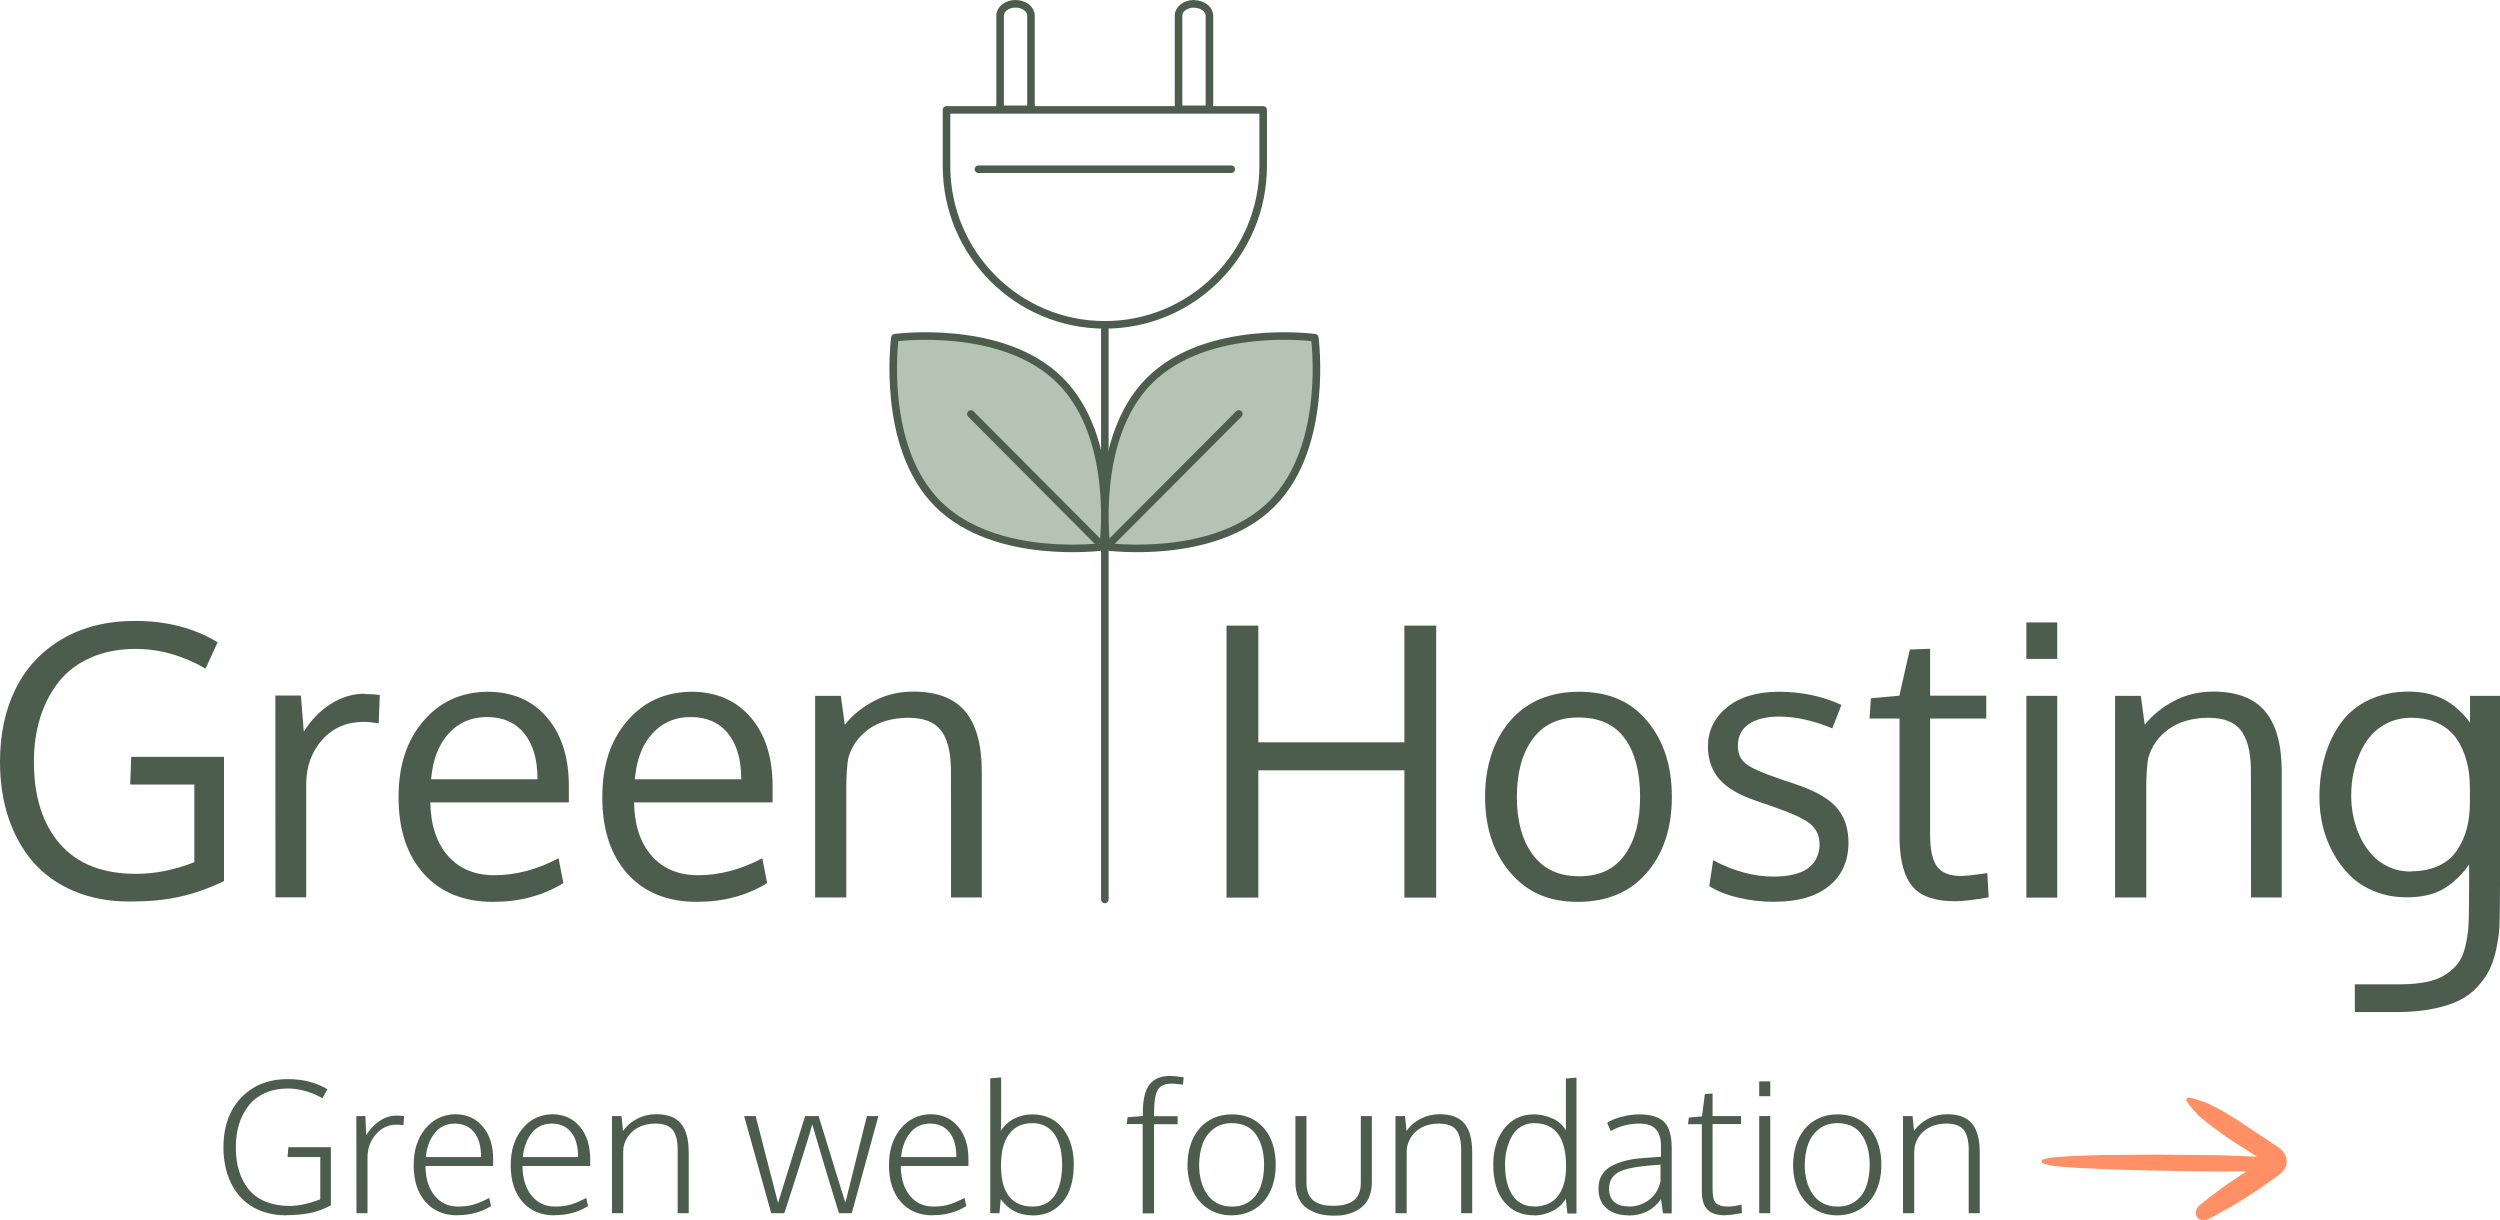<?xml version="1.0" encoding="UTF-8"?><svg id="Layer_2" xmlns="http://www.w3.org/2000/svg" viewBox="0 0 165.16 80.59"><defs><style>.cls-1{fill:#b5c3b5;}.cls-1,.cls-2{stroke:#4d5d4d;stroke-linecap:round;stroke-linejoin:round;stroke-width:.5px;}.cls-3{fill:#ff8f65;}.cls-3,.cls-4{stroke-width:0px;}.cls-4{fill:#4d5d4d;}.cls-2{fill:none;}</style></defs><g id="Layer_2-2"><path class="cls-4" d="M8.58,59.56c-1.37,0-2.6-.23-3.69-.69s-1.99-1.1-2.7-1.92-1.25-1.8-1.63-2.92c-.38-1.13-.56-2.36-.56-3.71,0-1.81.34-3.42,1.03-4.81s1.71-2.49,3.07-3.29,2.97-1.2,4.84-1.2c2.07,0,3.88.47,5.44,1.41l-.8,1.74c-1.51-.87-3.05-1.3-4.62-1.3-1.09,0-2.07.19-2.93.56s-1.57.9-2.11,1.57-.96,1.45-1.25,2.36-.43,1.89-.43,2.97c0,2.28.57,4.09,1.71,5.41,1.14,1.32,2.82,1.99,5.04,1.99,1.26,0,2.55-.26,3.85-.77v-5.13h-4.24l.07-1.83h6.13v8.21c-1.02.49-2.01.83-2.96,1.04s-2.04.31-3.26.31Z"/><path class="cls-4" d="M24.09,45.85c.36,0,.7.02,1,.07l-.07,1.87c-.37-.06-.7-.1-.97-.1-1.13,0-2.06.39-2.76,1.18s-1.06,1.77-1.06,2.93v7.48h-2.03c0-8.18-.01-12.62-.01-13.33h1.69l.19,2.39c.46-.75,1.05-1.36,1.76-1.82s1.47-.69,2.27-.69Z"/><path class="cls-4" d="M32.57,59.58c-1.94,0-3.46-.62-4.57-1.85-1.11-1.23-1.67-2.92-1.67-5.05s.54-3.74,1.62-5.02,2.49-1.94,4.25-1.96c1.65,0,2.96.56,3.93,1.69s1.45,2.64,1.45,4.53c0,.1,0,.28,0,.53s0,.45,0,.56h-9.15c.02,1.51.42,2.69,1.17,3.54s1.78,1.27,3.06,1.27c1.41,0,2.82-.37,4.24-1.12l.32,1.64c-1.35.83-2.89,1.24-4.63,1.24ZM34.62,48.43c-.6-.71-1.41-1.06-2.45-1.06s-1.88.37-2.54,1.1-1.04,1.73-1.15,3.01h7.03c0-1.32-.3-2.33-.89-3.04Z"/><path class="cls-4" d="M46.03,59.58c-1.94,0-3.46-.62-4.57-1.85s-1.67-2.92-1.67-5.05.54-3.74,1.62-5.02c1.08-1.28,2.49-1.94,4.25-1.96,1.65,0,2.96.56,3.93,1.69s1.45,2.64,1.45,4.53c0,.1,0,.28,0,.53s0,.45,0,.56h-9.15c.02,1.51.42,2.69,1.17,3.54s1.78,1.27,3.06,1.27c1.41,0,2.82-.37,4.24-1.12l.32,1.64c-1.35.83-2.89,1.24-4.63,1.24ZM48.08,48.43c-.6-.71-1.41-1.06-2.45-1.06s-1.88.37-2.54,1.1-1.04,1.73-1.15,3.01h7.03c0-1.32-.3-2.33-.89-3.04Z"/><path class="cls-4" d="M53.85,59.3v-13.33h1.7l.26,1.91c.53-.66,1.18-1.18,1.97-1.59s1.64-.6,2.56-.6c1.54,0,2.68.43,3.41,1.29s1.11,2.19,1.11,3.98v8.33h-2.03c0-5.35,0-8.21-.01-8.59-.03-1.13-.26-1.96-.69-2.49s-1.14-.79-2.13-.79-1.92.25-2.61.75-1.15,1.15-1.36,1.96c-.08.54-.12,1.17-.12,1.87v7.29h-2.05Z"/><path class="cls-4" d="M94.88,59.3h-2.1v-8.41h-9.65v8.41h-2.1v-17.97h2.1v7.71h9.65v-7.71h2.1v17.97Z"/><path class="cls-4" d="M110.45,52.63c0,2.07-.55,3.74-1.65,5.02s-2.62,1.93-4.57,1.93-3.36-.65-4.46-1.94-1.66-2.96-1.66-4.99.56-3.75,1.66-5.03c1.11-1.28,2.63-1.92,4.57-1.92s3.4.64,4.48,1.93,1.63,2.95,1.63,5.01ZM100.21,52.66c0,1.58.35,2.85,1.05,3.8.7.95,1.72,1.43,3.07,1.43s2.33-.47,3.01-1.42,1.01-2.22,1.01-3.83-.33-2.91-1-3.84-1.69-1.4-3.06-1.4-2.34.48-3.04,1.43-1.04,2.24-1.04,3.84Z"/><path class="cls-4" d="M117.29,59.58c-.91,0-1.74-.1-2.51-.29s-1.39-.45-1.86-.75l.26-1.71c1.35.72,2.68,1.08,3.98,1.08,1.98,0,2.99-.7,3.05-2.09,0-.59-.21-1.06-.63-1.4s-1.25-.72-2.48-1.14l-1.01-.35c-1.17-.39-2-.87-2.5-1.45s-.75-1.29-.76-2.15c0-1.04.42-1.91,1.26-2.6s1.99-1.03,3.44-1.03,2.88.29,4.12.87l-.6,1.55c-1.25-.52-2.43-.78-3.52-.78-.85,0-1.52.17-2,.5s-.72.81-.72,1.42c0,.52.17.91.52,1.19s1.04.59,2.09.95c.27.1.6.21,1.01.34,1.34.44,2.3.95,2.85,1.55s.84,1.4.84,2.41c-.02,1.23-.46,2.18-1.32,2.86s-2.04,1.01-3.51,1.01Z"/><path class="cls-4" d="M129.15,59.54c-1.31,0-2.24-.32-2.79-.96s-.84-1.67-.87-3.1v-8.01h-1.98l.09-1.34,1.88-.17.69-3.05,1.34-.05v3.1h3.71v1.51h-3.71v7.64c0,1.01.15,1.73.46,2.14s.83.62,1.58.62c.27,0,.85-.06,1.74-.19l.09,1.6c-.96.17-1.7.26-2.21.26Z"/><path class="cls-4" d="M135.91,41.12v2.41h-2.04v-2.41h2.04ZM135.91,45.97v13.33h-2.04v-13.33h2.04Z"/><path class="cls-4" d="M139.73,59.3v-13.33h1.7l.26,1.91c.53-.66,1.18-1.18,1.97-1.59s1.64-.6,2.56-.6c1.54,0,2.68.43,3.41,1.29s1.11,2.19,1.11,3.98v8.33h-2.03c0-5.35,0-8.21-.01-8.59-.03-1.13-.26-1.96-.69-2.49s-1.14-.79-2.13-.79-1.92.25-2.61.75-1.15,1.15-1.36,1.96c-.08.54-.12,1.17-.12,1.87v7.29h-2.05Z"/><path class="cls-4" d="M155.57,66.86v-1.83h2.89c.69,0,1.29-.05,1.8-.15s.94-.26,1.28-.48.62-.47.83-.74.37-.62.48-1.06.18-.86.22-1.29.05-2.41.05-3.02v-1.18c-.49.7-1.05,1.23-1.69,1.61s-1.45.56-2.44.56c-.76,0-1.46-.13-2.11-.39s-1.19-.61-1.63-1.05-.82-.94-1.13-1.52-.54-1.17-.68-1.79-.21-1.24-.21-1.86c0-.97.12-1.87.36-2.7s.59-1.56,1.06-2.21,1.09-1.16,1.85-1.52,1.64-.55,2.63-.55c.87,0,1.64.17,2.29.5s1.24.85,1.76,1.55v-1.77h1.98v12.37c0,.57-.01,2.53-.04,2.95s-.1.9-.21,1.42-.26.96-.44,1.34-.45.75-.78,1.12-.74.68-1.2.91-1.04.42-1.73.56-1.47.22-2.33.22h-2.84ZM159.29,57.56c.69,0,1.29-.12,1.81-.36s.92-.58,1.21-1.01.51-.91.65-1.43.21-1.1.21-1.73v-.98c0-.65-.07-1.25-.22-1.79s-.37-1.04-.67-1.47-.71-.77-1.21-1.01-1.1-.36-1.77-.36c-.56,0-1.07.11-1.52.32s-.83.49-1.13.83-.55.74-.75,1.2-.35.92-.44,1.39-.13.94-.13,1.42.05.94.15,1.4.25.91.46,1.35.47.82.77,1.15.67.59,1.12.8.94.3,1.48.3Z"/><path class="cls-2" d="M62.53,7.26v3.7c0,5.8,4.68,10.5,10.46,10.5h0c5.78,0,10.46-4.7,10.46-10.5v-3.7h-20.92Z"/><path class="cls-2" d="M67.09.25h0c-.56,0-1.02.35-1.02.78v6.19h2.04V1.03c0-.43-.46-.78-1.02-.78Z"/><path class="cls-2" d="M78.88.25h0c-.56,0-1.02.35-1.02.78v6.19h2.04V1.04c0-.43-.46-.78-1.02-.78Z"/><line class="cls-2" x1="72.99" y1="21.58" x2="72.99" y2="59.42"/><path class="cls-1" d="M70.05,25.15c-3.8-3.81-10.93-2.84-10.93-2.84,0,0-.97,7.16,2.83,10.97,3.8,3.81,10.93,2.84,10.93,2.84,0,0,.97-7.16-2.83-10.97Z"/><line class="cls-1" x1="64.14" y1="27.35" x2="72.46" y2="35.71"/><path class="cls-1" d="M86.86,22.31s-7.13-.97-10.93,2.84c-3.8,3.81-2.83,10.97-2.83,10.97,0,0,7.13.97,10.93-2.84,3.8-3.81,2.83-10.97,2.83-10.97Z"/><line class="cls-2" x1="81.84" y1="27.35" x2="73.51" y2="35.71"/><line class="cls-2" x1="64.64" y1="11.18" x2="81.34" y2="11.18"/><path class="cls-4" d="M18.88,80.29c-.53,0-1.02-.08-1.47-.23s-.83-.36-1.16-.63-.6-.59-.82-.96-.39-.78-.5-1.23-.17-.92-.17-1.42c0-.88.16-1.66.49-2.33s.82-1.21,1.47-1.61,1.42-.59,2.31-.59c.98,0,1.84.22,2.6.67l-.33.6c-.32-.2-.68-.35-1.09-.47s-.8-.18-1.17-.18c-.57,0-1.08.1-1.53.3s-.81.48-1.09.84-.49.77-.63,1.23-.21.97-.21,1.52c0,.58.07,1.11.22,1.58s.36.87.65,1.22.66.61,1.11.79.98.28,1.57.28,1.29-.15,2.03-.44v-2.79h-2.16l.05-.65h2.81v3.84c-.48.25-.94.42-1.39.51s-.98.14-1.59.14Z"/><path class="cls-4" d="M23.55,80.15c0-3.77-.01-5.91-.01-6.42h.6l.05,1.27c.23-.38.52-.7.88-.94s.73-.36,1.11-.36c.16,0,.33.01.52.04l-.05.6c-.14-.02-.29-.04-.45-.04-.54,0-1,.21-1.37.64s-.55.93-.55,1.52v3.69h-.72Z"/><path class="cls-4" d="M30.22,80.29c-.89,0-1.59-.3-2.11-.89s-.78-1.4-.78-2.41.25-1.78.76-2.41,1.17-.95,1.98-.97c.75,0,1.36.27,1.82.81s.69,1.26.69,2.17c0,.04,0,.11,0,.21s0,.18,0,.23h-4.47c0,.82.21,1.48.6,1.96s.91.72,1.55.72c.42,0,.78-.05,1.09-.15s.63-.24.97-.42l.12.54c-.65.4-1.38.6-2.2.6ZM28.12,76.44h3.66c0-.71-.15-1.26-.46-1.64s-.73-.57-1.27-.57-.99.2-1.32.61-.54.94-.6,1.61Z"/><path class="cls-4" d="M36.63,80.29c-.89,0-1.59-.3-2.11-.89s-.78-1.4-.78-2.41.25-1.78.76-2.41,1.17-.95,1.98-.97c.75,0,1.36.27,1.82.81s.69,1.26.69,2.17c0,.04,0,.11,0,.21s0,.18,0,.23h-4.47c0,.82.21,1.48.6,1.96s.91.72,1.55.72c.42,0,.78-.05,1.09-.15s.63-.24.97-.42l.12.54c-.65.4-1.38.6-2.2.6ZM34.53,76.44h3.66c0-.71-.15-1.26-.46-1.64s-.73-.57-1.27-.57-.99.2-1.32.61-.54.94-.6,1.61Z"/><path class="cls-4" d="M40.43,80.15v-6.42h.63l.1.99c.23-.34.54-.61.93-.81s.81-.3,1.26-.3c.74,0,1.28.2,1.63.61s.52,1.05.52,1.95v3.98h-.73v-4.31c-.02-.57-.14-.98-.36-1.23s-.59-.38-1.1-.38c-.58,0-1.06.15-1.43.44s-.6.67-.69,1.14c-.02.18-.02.38-.02.57v3.77h-.73Z"/><path class="cls-4" d="M50.95,80.15l-1.79-6.42h.76l1.48,5.74c1.07-3.43,1.66-5.34,1.79-5.74h.89c1.17,3.81,1.76,5.72,1.77,5.72l1.42-5.72h.76l-1.76,6.42h-.84s-.29-.9-.83-2.7-.85-2.87-.94-3.18c-.05.21-.22.81-.53,1.78s-.61,1.91-.89,2.79-.43,1.32-.43,1.31h-.84Z"/><path class="cls-4" d="M61.62,80.29c-.89,0-1.59-.3-2.11-.89s-.78-1.4-.78-2.41.25-1.78.76-2.41,1.17-.95,1.98-.97c.75,0,1.36.27,1.82.81s.69,1.26.69,2.17c0,.04,0,.11,0,.21s0,.18,0,.23h-4.47c0,.82.21,1.48.6,1.96s.91.72,1.55.72c.42,0,.78-.05,1.09-.15s.63-.24.97-.42l.12.54c-.65.4-1.38.6-2.2.6ZM59.52,76.44h3.66c0-.71-.15-1.26-.46-1.64s-.73-.57-1.27-.57-.99.2-1.32.61-.54.94-.6,1.61Z"/><path class="cls-4" d="M68.19,80.29c-.87,0-1.56-.36-2.08-1.07l-.08.93h-.61v-8.91l.72-.06v2.16c0,.66,0,1.12-.02,1.37.24-.37.54-.64.91-.82s.75-.27,1.15-.27c.87,0,1.54.31,2.03.93s.73,1.42.73,2.39c0,.66-.1,1.23-.3,1.73s-.51.89-.93,1.19-.93.44-1.52.44ZM68.22,79.71c.36,0,.67-.08.93-.23s.47-.37.61-.63.25-.56.31-.87.1-.65.1-1.01c0-.29-.02-.56-.06-.82s-.1-.51-.2-.75-.21-.45-.36-.62-.33-.31-.56-.42-.49-.16-.78-.16c-.68,0-1.19.24-1.55.73s-.53,1.18-.53,2.07c0,.41.04.78.11,1.1s.2.61.36.85.38.43.65.56.59.2.96.2Z"/><path class="cls-4" d="M75.49,80.15v-5.89h-1.05l.05-.45,1.01-.08v-.24c0-.84.15-1.46.44-1.84s.75-.57,1.36-.57c.18,0,.47.03.9.09l-.05.48c-.38-.04-.63-.06-.76-.06-.45,0-.75.14-.91.43s-.24.79-.24,1.51v.21h1.56v.53h-1.56v5.89h-.73Z"/><path class="cls-4" d="M81.35,80.29c-.58,0-1.09-.15-1.54-.44s-.78-.69-1.01-1.19-.35-1.07-.35-1.7c0-.48.07-.92.2-1.33s.33-.76.58-1.06.56-.53.93-.7.78-.25,1.24-.25c.6,0,1.12.15,1.56.44s.77.69.99,1.19.33,1.07.33,1.7-.11,1.21-.34,1.71-.56.9-1.01,1.19-.98.44-1.58.44ZM81.4,79.71c.47,0,.86-.12,1.19-.37s.56-.58.7-.98.22-.87.22-1.4c0-.83-.18-1.49-.53-2s-.89-.76-1.61-.76c-.47,0-.87.13-1.2.38s-.57.58-.72.99-.23.88-.23,1.4c0,.8.19,1.46.56,1.97s.91.77,1.61.77Z"/><path class="cls-4" d="M88.1,80.31c-.34,0-.65-.04-.93-.11s-.55-.2-.8-.36-.44-.39-.58-.69-.21-.65-.21-1.05v-4.37h.73v4.39c0,.3.05.56.14.77s.23.37.4.48.36.18.56.23.43.06.7.06.49-.02.69-.07.38-.12.56-.23.3-.27.4-.48.14-.46.14-.76v-4.39h.73v4.37c0,.33-.05.62-.14.88s-.22.47-.38.63-.34.3-.57.41-.45.18-.68.23-.48.06-.75.06Z"/><path class="cls-4" d="M92.19,80.15v-6.42h.63l.1.99c.23-.34.54-.61.93-.81s.81-.3,1.26-.3c.74,0,1.28.2,1.63.61s.52,1.05.52,1.95v3.98h-.73v-4.31c-.02-.57-.14-.98-.36-1.23s-.59-.38-1.1-.38c-.58,0-1.06.15-1.43.44s-.6.67-.69,1.14c-.02.18-.02.38-.02.57v3.77h-.73Z"/><path class="cls-4" d="M101.37,80.29c-.86,0-1.52-.3-2-.89s-.72-1.41-.72-2.46c0-.98.25-1.78.74-2.4s1.15-.92,1.95-.92c.4,0,.8.09,1.2.26s.7.44.91.8v-3.43l.7-.06v8.98h-.6l-.11-.97c-.22.36-.52.64-.91.82s-.77.28-1.17.28ZM101.35,79.71c.36,0,.68-.07.96-.2s.49-.32.66-.56.29-.52.37-.83.12-.66.12-1.05c0-1.91-.7-2.87-2.11-2.87-.33,0-.62.08-.88.24s-.45.37-.6.64-.25.56-.33.87-.11.65-.11.99c0,.3.02.58.06.85s.11.51.21.75.22.44.36.61.33.3.54.4.46.15.74.15Z"/><path class="cls-4" d="M107.59,80.29c-.61,0-1.09-.15-1.45-.46s-.54-.74-.54-1.31c0-.34.07-.63.22-.88s.35-.45.63-.6.59-.27.94-.36.76-.15,1.23-.18c.5-.03.87-.06,1.11-.08v-.71c0-.49-.11-.86-.34-1.11s-.58-.37-1.08-.37c-.68,0-1.31.16-1.9.49-.02-.04-.05-.12-.11-.25s-.1-.23-.12-.3c.24-.16.56-.29.95-.39s.77-.16,1.15-.16c.77,0,1.32.17,1.66.5s.5.92.5,1.75v4.29h-.57c-.02-.09-.05-.27-.08-.53s-.06-.4-.06-.41c-.5.72-1.22,1.08-2.14,1.08ZM107.61,79.71c.5,0,.94-.15,1.33-.44s.64-.7.76-1.23v-1.1c-.56.05-.85.07-.85.07-.95.09-1.62.24-1.99.47s-.56.58-.56,1.05c0,.39.12.68.35.88s.55.29.94.29Z"/><path class="cls-4" d="M113.99,80.29c-.54,0-.93-.12-1.18-.37s-.38-.64-.38-1.19v-4.46h-.91l.05-.44.87-.08.19-1.47.51-.04v1.49h1.88v.53h-1.88v4.31c0,.45.07.76.22.91s.41.23.79.23c.24,0,.54-.04.9-.13l.03.56c-.47.09-.84.14-1.1.14Z"/><path class="cls-4" d="M116.22,72.42v-.98h.73v.98h-.73ZM116.22,80.15v-6.42h.73v6.42h-.73Z"/><path class="cls-4" d="M121.36,80.29c-.58,0-1.09-.15-1.54-.44s-.78-.69-1.01-1.19-.35-1.07-.35-1.7c0-.48.07-.92.2-1.33s.33-.76.58-1.06.56-.53.93-.7.78-.25,1.24-.25c.6,0,1.12.15,1.56.44s.77.69.99,1.19.33,1.07.33,1.7-.11,1.21-.34,1.71-.56.9-1.01,1.19-.98.44-1.58.44ZM121.41,79.71c.47,0,.86-.12,1.19-.37s.56-.58.7-.98.22-.87.22-1.4c0-.83-.18-1.49-.53-2s-.89-.76-1.61-.76c-.47,0-.87.13-1.2.38s-.57.58-.72.99-.23.88-.23,1.4c0,.8.19,1.46.56,1.97s.91.77,1.61.77Z"/><path class="cls-4" d="M125.72,80.15v-6.42h.63l.1.99c.23-.34.54-.61.93-.81s.81-.3,1.26-.3c.74,0,1.28.2,1.63.61s.52,1.05.52,1.95v3.98h-.73v-4.31c-.02-.57-.14-.98-.36-1.23s-.59-.38-1.1-.38c-.58,0-1.06.15-1.43.44s-.6.67-.69,1.14c-.02.18-.02.38-.02.57v3.77h-.73Z"/><g id="Group_4107"><path id="Path_8016" class="cls-3" d="M150.82,76.06c-.17-.17-.35-.31-.56-.43l-.56-.38-1.13-.75c-.38-.25-.75-.51-1.14-.74-.22-.13-.43-.27-.65-.39s-.45-.24-.68-.35c-.14-.08-.29-.15-.44-.21-.11-.04-.23-.07-.35-.11l-.34-.11c-.07-.02-.14-.04-.21-.04-.05,0-.1-.01-.14-.03-.15-.05-.24.14-.14.25.03.03.06.07.08.11.03.06.06.11.11.16l.22.26.21.24s.07.08.1.12c.04.04.09.08.14.12l.5.41c.21.17.42.33.65.49l.55.4c.18.13.36.24.55.36l1.12.72.39.25c-.12,0-.24,0-.36-.01l-.71-.03c-.48-.02-.95-.04-1.43-.05-.94-.02-1.88-.02-2.82-.03s-1.88-.02-2.82,0-1.88,0-2.82.04c-.53.02-1.06.02-1.58.06l-.78.06s-.09,0-.13.01h-.07c-.08.02-.16.02-.24.04-.13.03-.25.06-.37.1-.07.02-.11.1-.09.17.01.04.05.07.09.09.22.07.45.13.68.16.25.04.5.05.75.07.48.05.95.07,1.43.09.94.05,1.88.08,2.82.11.94.03,1.88.04,2.82.06s1.88.04,2.82.04c.53,0,1.06,0,1.58-.01h.56s-.35.22-.35.22c-.32.21-.63.42-.95.64s-.62.45-.92.68l-.5.38c-.12.09-.23.18-.35.28-.07.05-.14.12-.19.2-.04.07-.07.15-.1.22-.04.14-.01.29.08.41.09.12.22.19.37.19.09,0,.17,0,.26-.02.09-.03.17-.07.25-.12.1-.05.21-.11.31-.16l.59-.33c.2-.11.4-.22.59-.33l.58-.35c.39-.24.76-.49,1.14-.74s.74-.53,1.11-.79c.24-.14.44-.33.59-.56.09-.15.13-.33.13-.5-.01-.23-.1-.45-.26-.62"/></g></g></svg>